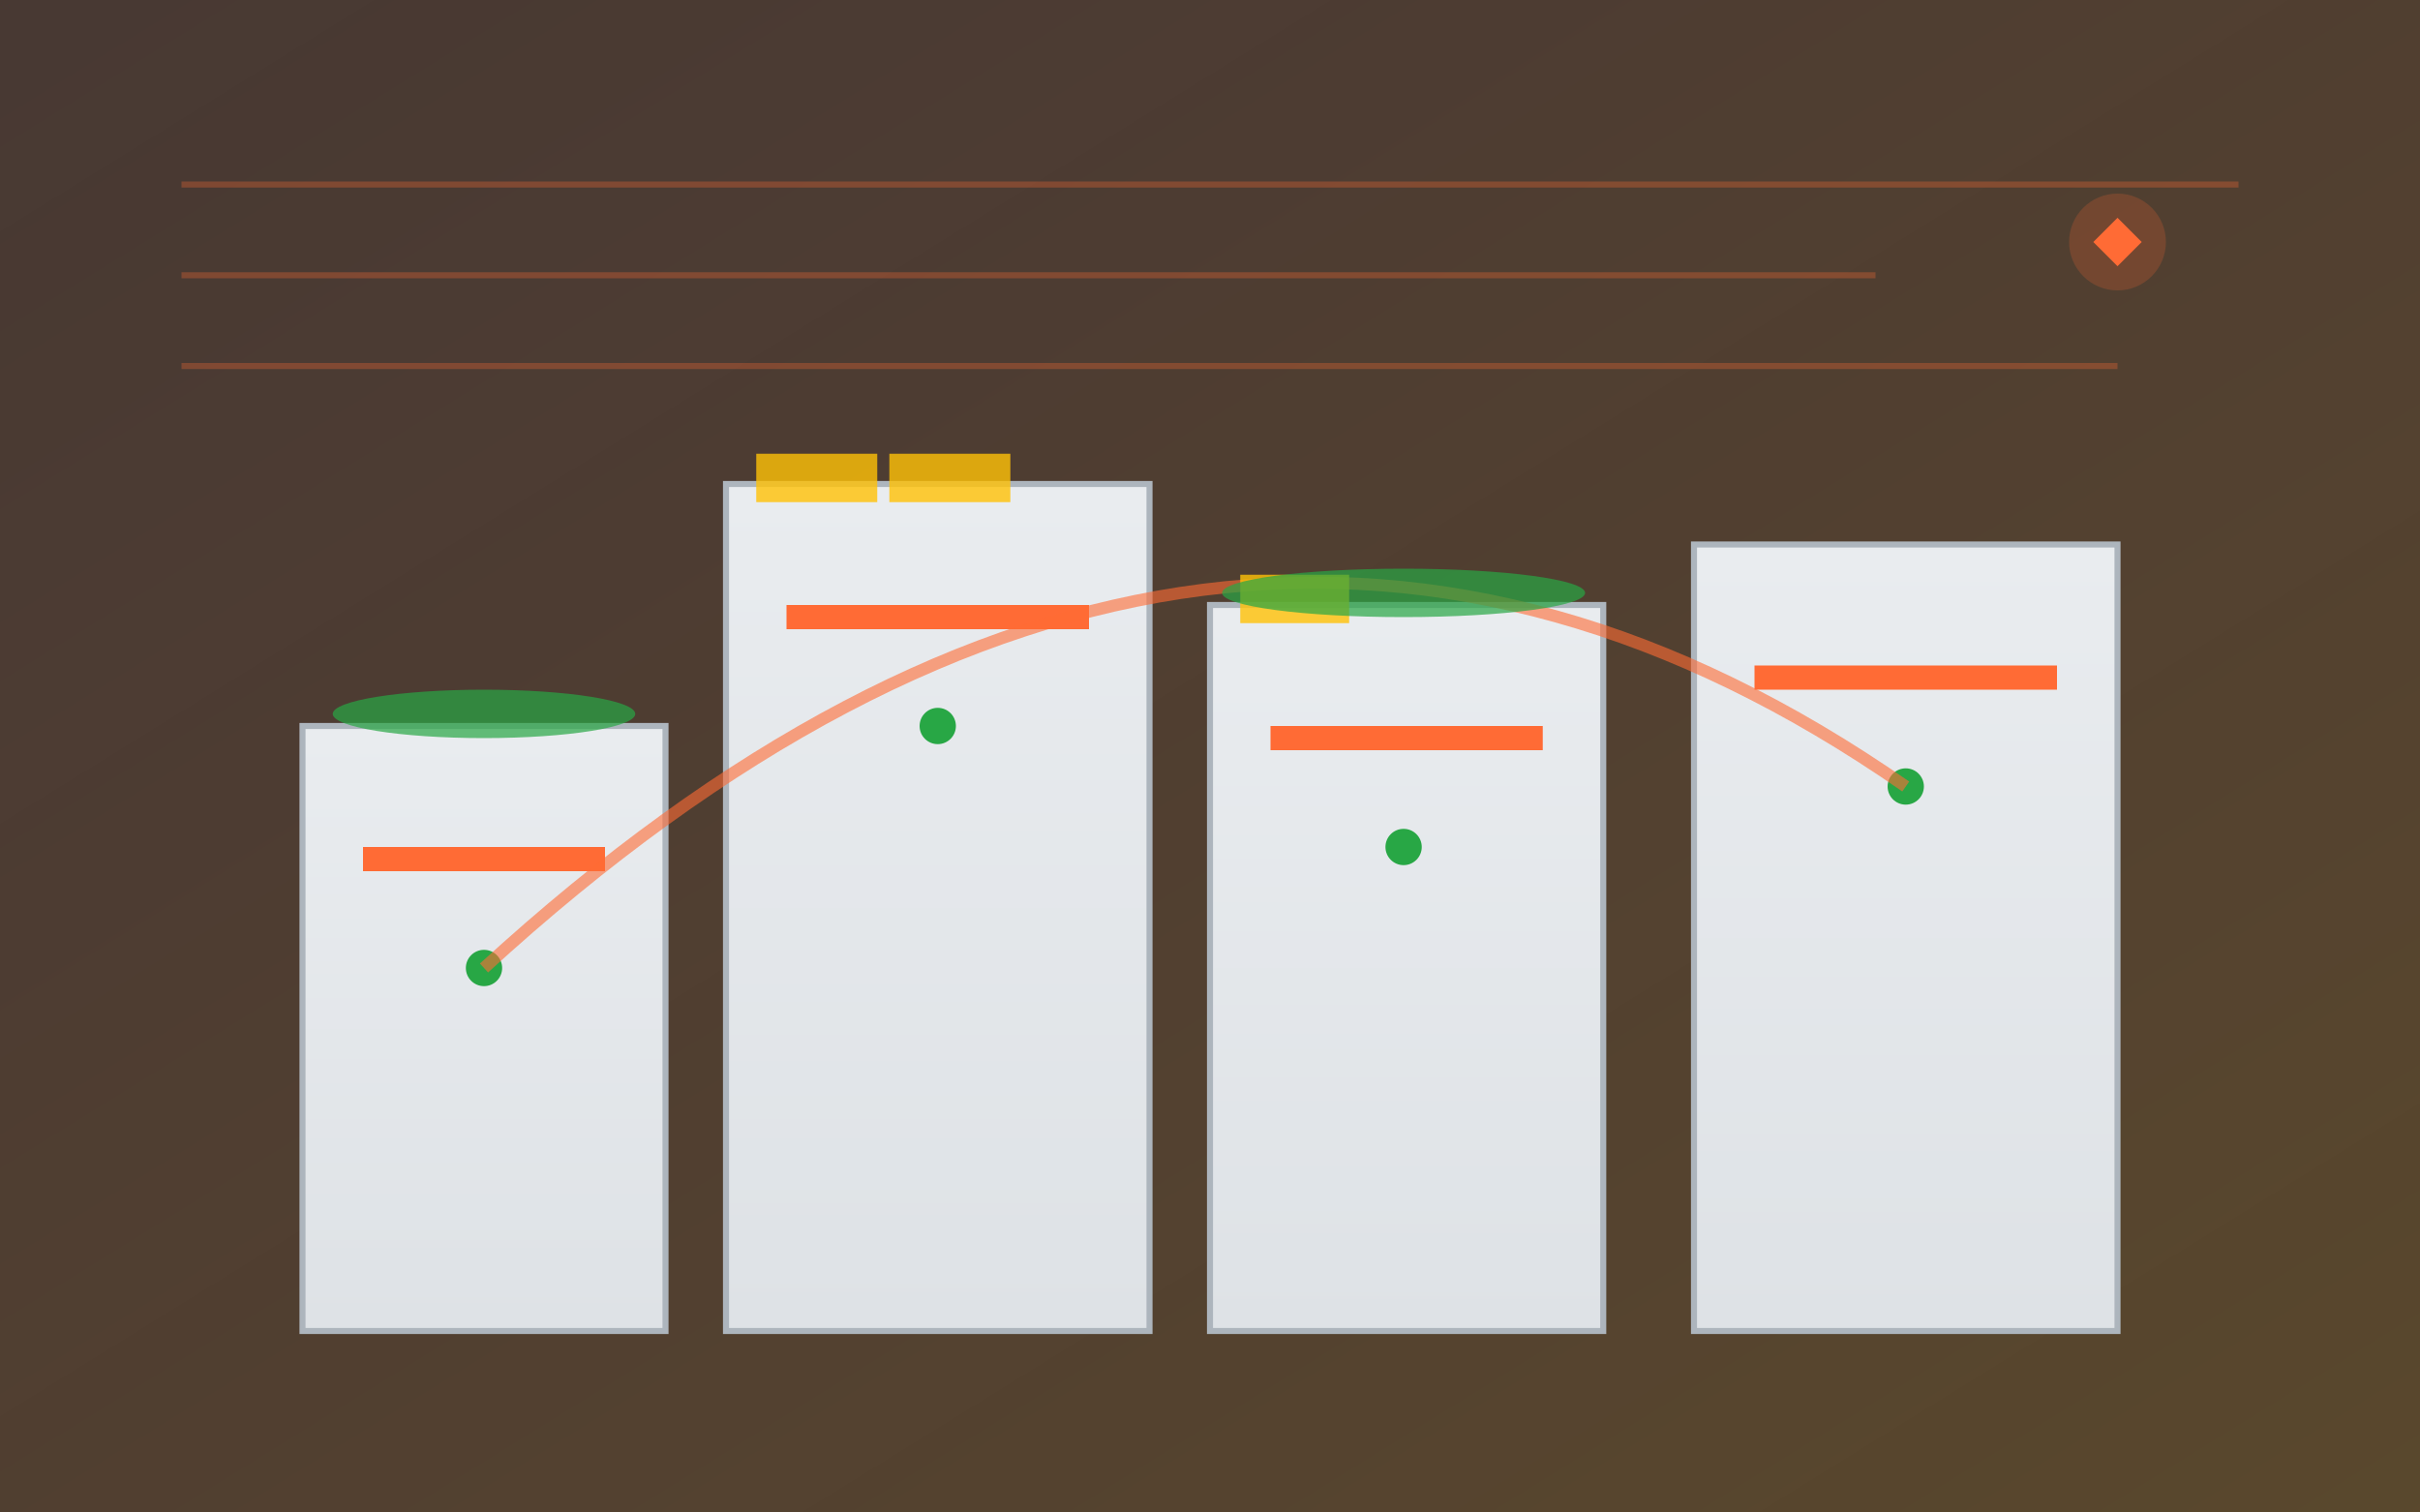 <svg width="400" height="250" viewBox="0 0 400 250" fill="none" xmlns="http://www.w3.org/2000/svg">
  <rect x="0" y="0" width="400" height="250" fill="#333333" stroke="none"/>
  <!-- Background gradient -->
  <defs>
    <linearGradient id="blogGrad1" x1="0%" y1="0%" x2="100%" y2="100%">
      <stop offset="0%" style="stop-color:#FF6B35;stop-opacity:0.1" />
      <stop offset="100%" style="stop-color:#F39C12;stop-opacity:0.2" />
    </linearGradient>
    <linearGradient id="buildingGrad1" x1="0%" y1="0%" x2="0%" y2="100%">
      <stop offset="0%" style="stop-color:#E9ECEF;stop-opacity:1" />
      <stop offset="100%" style="stop-color:#DEE2E6;stop-opacity:1" />
    </linearGradient>
  </defs>
  
  <rect width="400" height="250" fill="url(#blogGrad1)"/>
  
  <!-- Modern architectural elements representing trends -->
  <rect x="50" y="120" width="60" height="100" fill="url(#buildingGrad1)" stroke="#ADB5BD" stroke-width="1"/>
  <rect x="120" y="80" width="70" height="140" fill="url(#buildingGrad1)" stroke="#ADB5BD" stroke-width="1"/>
  <rect x="200" y="100" width="65" height="120" fill="url(#buildingGrad1)" stroke="#ADB5BD" stroke-width="1"/>
  <rect x="280" y="90" width="70" height="130" fill="url(#buildingGrad1)" stroke="#ADB5BD" stroke-width="1"/>
  
  <!-- Orange accent elements representing modern trends -->
  <rect x="60" y="140" width="40" height="4" fill="#FF6B35"/>
  <rect x="130" y="100" width="50" height="4" fill="#FF6B35"/>
  <rect x="210" y="120" width="45" height="4" fill="#FF6B35"/>
  <rect x="290" y="110" width="50" height="4" fill="#FF6B35"/>
  
  <!-- Smart building elements -->
  <circle cx="80" cy="160" r="3" fill="#28A745"/>
  <circle cx="155" cy="120" r="3" fill="#28A745"/>
  <circle cx="232" cy="140" r="3" fill="#28A745"/>
  <circle cx="315" cy="130" r="3" fill="#28A745"/>
  
  <!-- Technology connection lines -->
  <path d="M80 160 Q200 50 315 130" stroke="#FF6B35" stroke-width="2" fill="none" opacity="0.6"/>
  
  <!-- Solar panels representation -->
  <rect x="125" y="75" width="20" height="8" fill="#FFC107" opacity="0.8"/>
  <rect x="147" y="75" width="20" height="8" fill="#FFC107" opacity="0.8"/>
  <rect x="205" y="95" width="18" height="8" fill="#FFC107" opacity="0.8"/>
  
  <!-- Green roof elements -->
  <ellipse cx="80" cy="118" rx="25" ry="4" fill="#28A745" opacity="0.7"/>
  <ellipse cx="232" cy="98" rx="30" ry="4" fill="#28A745" opacity="0.7"/>
  
  <!-- Digital overlay elements -->
  <rect x="30" y="30" width="340" height="1" fill="#FF6B35" opacity="0.3"/>
  <rect x="30" y="45" width="280" height="1" fill="#FF6B35" opacity="0.3"/>
  <rect x="30" y="60" width="320" height="1" fill="#FF6B35" opacity="0.3"/>
  
  <!-- Icons representing innovation -->
  <circle cx="350" cy="40" r="8" fill="#FF6B35" opacity="0.2"/>
  <path d="M346 40 L350 36 L354 40 L350 44 Z" fill="#FF6B35"/>
</svg>
